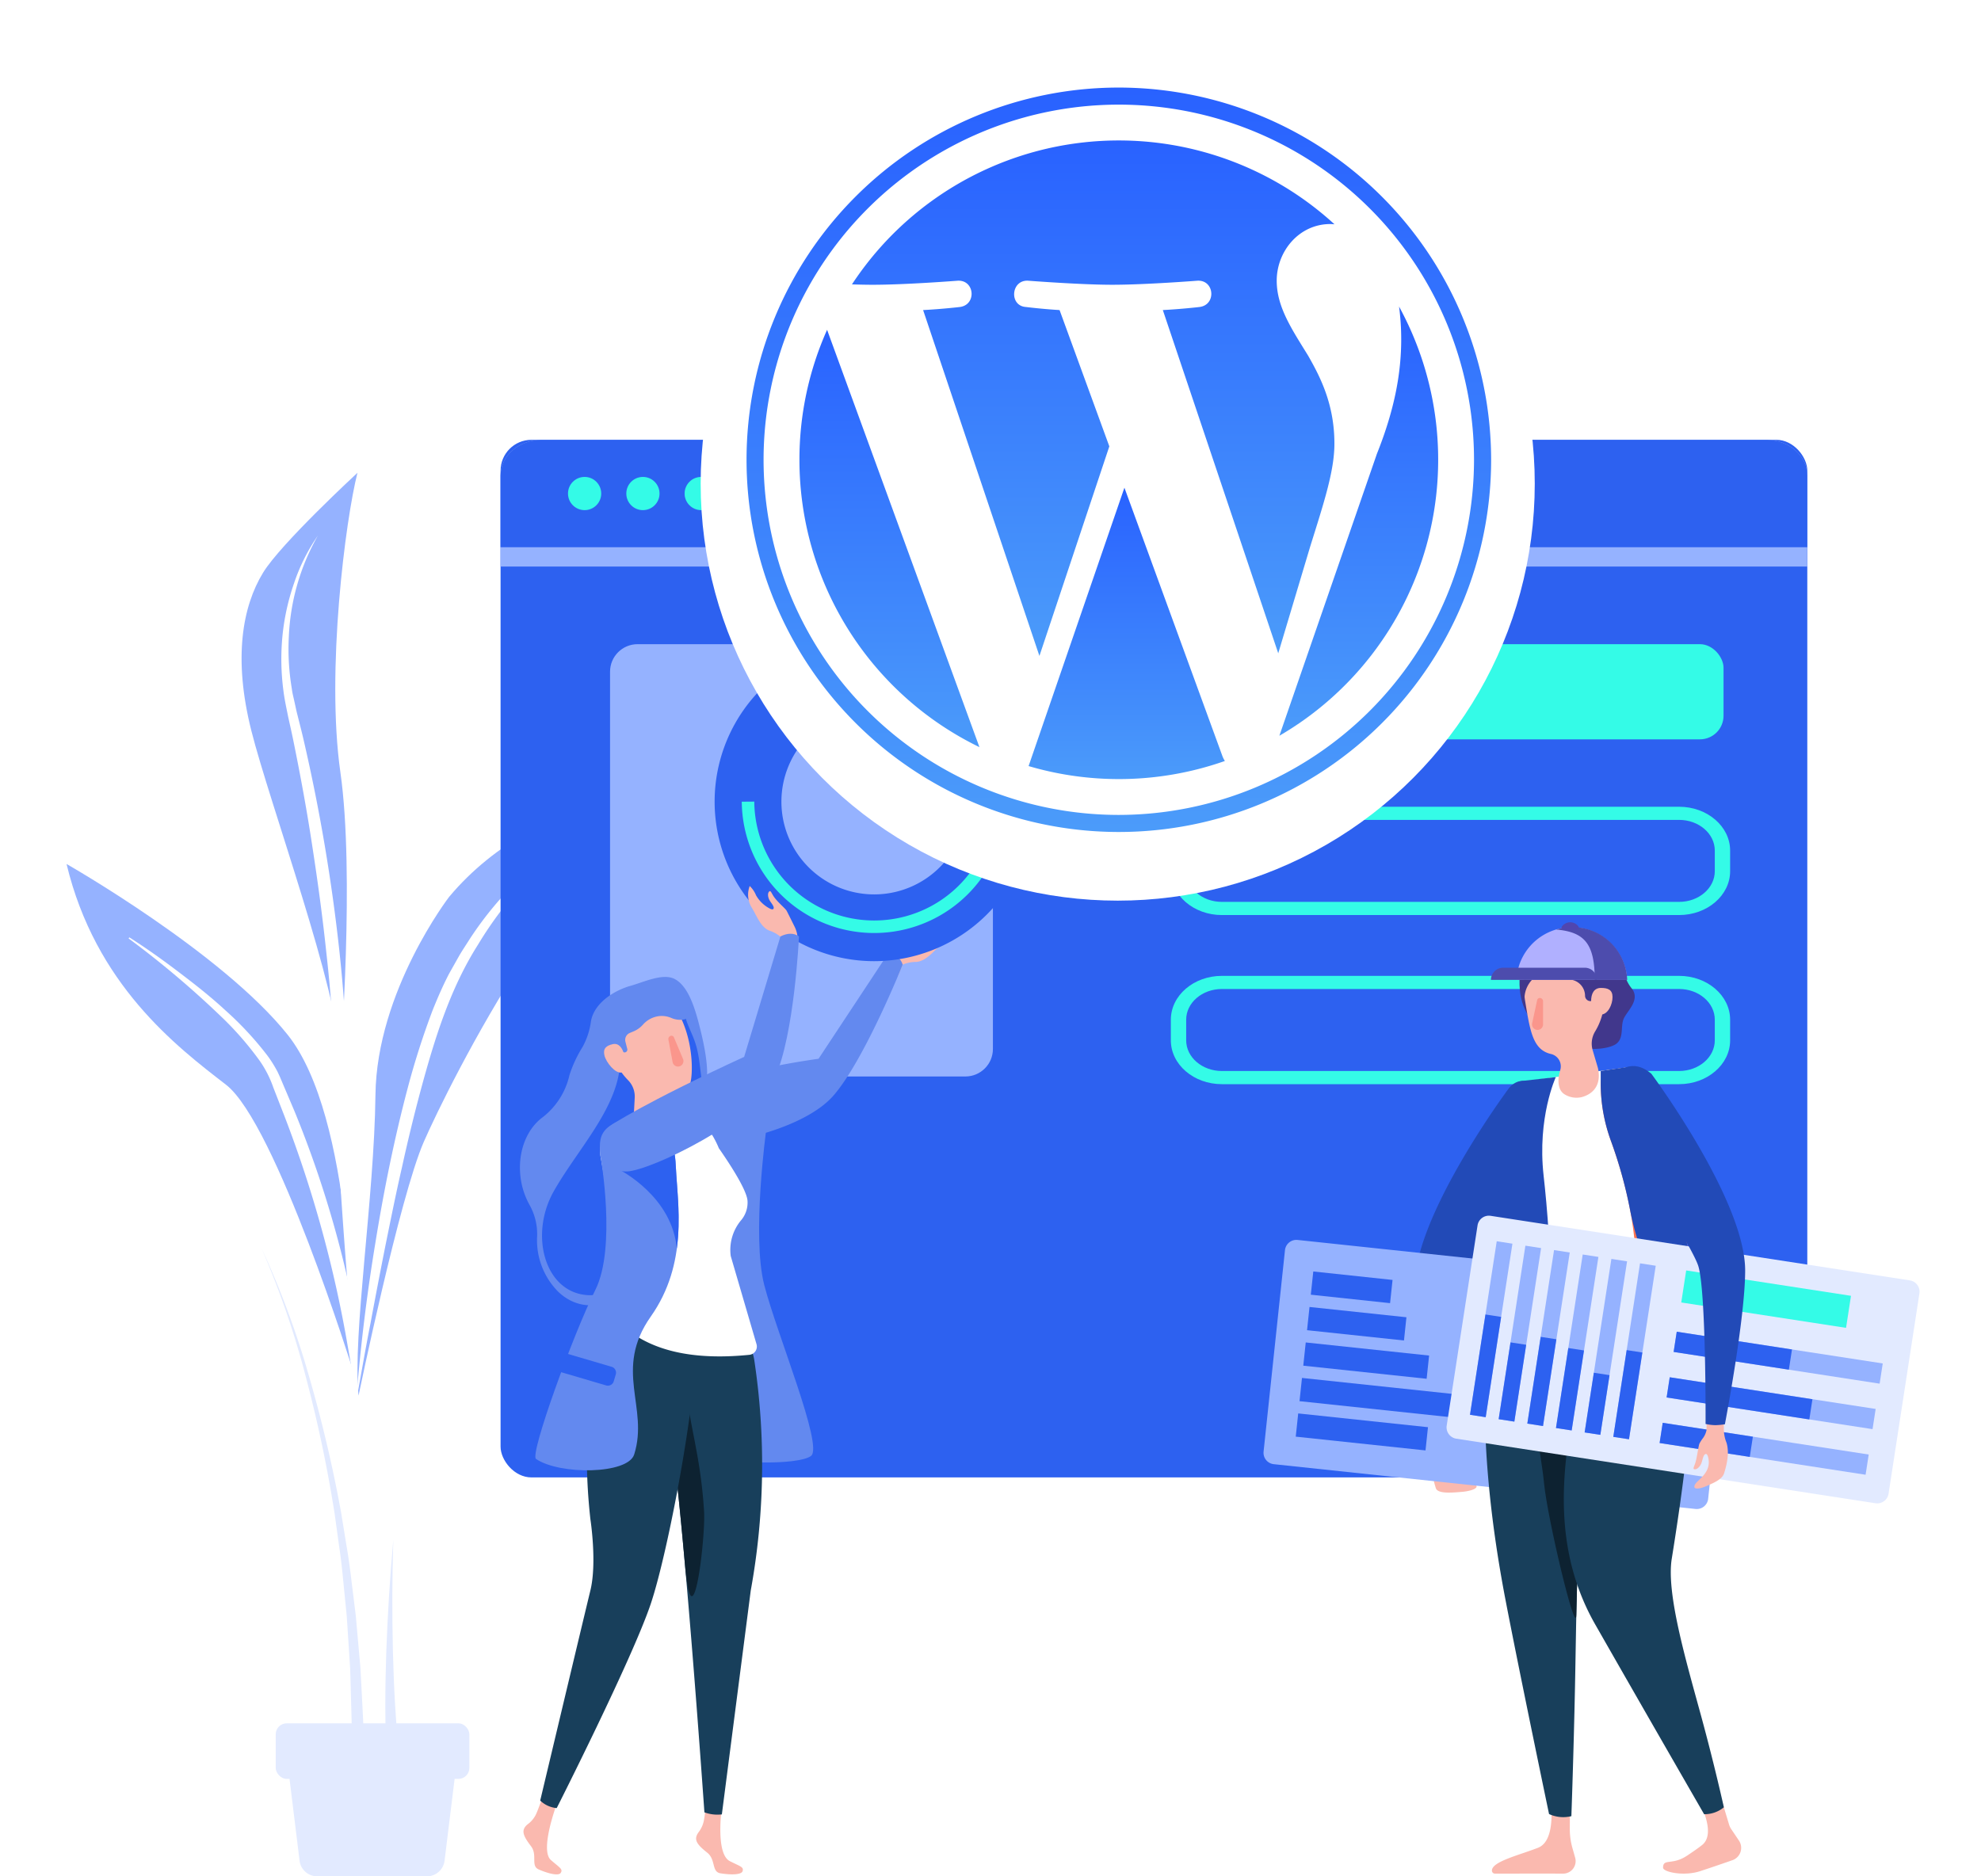 <?xml version="1.0" encoding="UTF-8"?> <svg xmlns="http://www.w3.org/2000/svg" xmlns:xlink="http://www.w3.org/1999/xlink" width="475" height="450" viewBox="0 0 475 450"><defs><linearGradient id="a" x1="0.5" x2="0.5" y2="1" gradientUnits="objectBoundingBox"><stop offset="0" stop-color="#2962ff"></stop><stop offset="1" stop-color="#4b9bfa"></stop></linearGradient><filter id="d" x="123" y="-29" width="290" height="290"><feOffset dy="6"></feOffset><feGaussianBlur stdDeviation="15" result="e"></feGaussianBlur><feFlood flood-color="#898989" flood-opacity="0.161"></feFlood><feComposite operator="in" in2="e"></feComposite><feComposite in="SourceGraphic"></feComposite></filter><clipPath id="l"><rect width="475" height="450"></rect></clipPath></defs><g id="k" clip-path="url(#l)"><g transform="translate(210.234 228)"><g transform="translate(12.766 13)"><g transform="translate(0 0)"><path d="M57.084,62.057H17.5a4.744,4.744,0,0,1-4.738-4.738V17.738A4.744,4.744,0,0,1,17.5,13h39.58a4.744,4.744,0,0,1,4.738,4.738v39.58A4.744,4.744,0,0,1,57.084,62.057ZM17.5,15.787a1.953,1.953,0,0,0-1.951,1.951v39.58A1.953,1.953,0,0,0,17.5,59.27h39.58a1.953,1.953,0,0,0,1.951-1.951V17.738a1.953,1.953,0,0,0-1.951-1.951Z" transform="translate(-12.766 -13)" fill="url(#a)"></path><g transform="translate(13.996 13.841)"><path d="M62.979,63.018a27.865,27.865,0,0,1,4.618-.36,7.655,7.655,0,0,1,5.227,1.549,5.1,5.1,0,0,1,1.632,3.9,5.487,5.487,0,0,1-1.438,3.982,7.767,7.767,0,0,1-5.7,2.046,8.281,8.281,0,0,1-1.936-.166v7.466H62.979Zm2.406,8.987a8.1,8.1,0,0,0,1.991.193c2.9,0,4.673-1.438,4.673-3.955,0-2.489-1.77-3.678-4.4-3.678a10.107,10.107,0,0,0-2.267.194v7.246Z" transform="translate(-62.979 -62.658)" fill="url(#a)"></path><path d="M110.589,92.212a6.873,6.873,0,0,0,3.236.94c1.742,0,2.572-.857,2.572-1.991,0-1.161-.691-1.77-2.461-2.433-2.433-.885-3.567-2.185-3.567-3.789,0-2.157,1.77-3.927,4.618-3.927a6.214,6.214,0,0,1,3.263.829l-.581,1.77a5.189,5.189,0,0,0-2.738-.8c-1.438,0-2.212.83-2.212,1.825,0,1.106.774,1.6,2.516,2.3,2.3.857,3.512,2.019,3.512,4.01,0,2.378-1.853,4.037-4.978,4.037a7.631,7.631,0,0,1-3.761-.94Z" transform="translate(-96.9 -75.897)" fill="url(#a)"></path></g></g></g></g><g transform="translate(-217.981 -2368.642)"><g transform="translate(233.935 2482.036)"><path d="M242.23,275.924a209.655,209.655,0,0,1,11.548,31.152,327.009,327.009,0,0,1,7.611,32.4l1.335,8.222c.477,2.737.835,5.49,1.163,8.247l1.02,8.271.737,8.3.368,4.151.226,4.162.426,8.328c.213,5.555.182,11.117.283,16.679l-3.157-.058c.03-5.513.194-11.033.114-16.55l-.227-8.276-.125-4.139-.268-4.131-.537-8.266-.818-8.243c-.26-2.751-.552-5.5-.963-8.228l-1.135-8.211a325.32,325.32,0,0,0-6.814-32.448A209.17,209.17,0,0,0,242.23,275.924Z" transform="translate(-195.551 -90.113)" fill="#e2eaff"></path><path d="M212.657,217.64s37.289,21.23,53.025,40.967,15.735,72.979,15.735,80.739c0,0-18.577-59.548-30.535-68.774S219.61,246.554,212.657,217.64Z" transform="translate(-212.657 -123.827)" fill="#95b2ff"></path><path d="M222.267,228.792c4.072,2.595,8,5.4,11.849,8.326s7.671,5.91,11.237,9.226A77.994,77.994,0,0,1,255.4,257.18a28.443,28.443,0,0,1,2.085,3.263c.336.559.6,1.207.889,1.815l.7,1.656,2.825,6.648a256.385,256.385,0,0,1,15.78,55.935,261.2,261.2,0,0,1,3.408,28.9c.717,9.646.944,19.3,1.13,28.942q.492,28.921-1.214,57.783l-.316-.006q.353-28.85-.677-57.7c-.382-9.608-.9-19.213-1.687-28.8a279.18,279.18,0,0,0-3.659-28.586,290.083,290.083,0,0,0-15.257-55.507l-2.62-6.723a25.872,25.872,0,0,0-3.231-6.364,76.583,76.583,0,0,0-9.452-10.817,225.141,225.141,0,0,0-22.022-18.578Z" transform="translate(-207.206 -117.376)" fill="#fff"></path><path d="M278.836,232.506s-17.383,22.6-17.672,47.514-5.506,57.3-4.057,72.106c0,0,9.851-47.571,15.646-60.853s37.155-76.73,65.8-85.711C338.554,205.562,301.144,205.851,278.836,232.506Z" transform="translate(-187.092 -130.813)" fill="#95b2ff"></path><path d="M312.055,212.9a58.593,58.593,0,0,0-14.809,11.753A90.392,90.392,0,0,0,285.892,239.7c-6.781,10.677-10.468,22.778-13.778,35.013q-2.455,9.175-4.486,18.482c-1.427,6.186-2.668,12.416-3.938,18.645q-1.854,9.35-3.6,18.734c-1.234,6.246-2.295,12.52-3.447,18.791q1.482-19.067,4.6-37.969c2.031-12.594,4.554-25.124,7.835-37.5a190.089,190.089,0,0,1,5.873-18.326c1.195-2.993,2.48-5.96,3.976-8.849l2.372-4.214c.8-1.4,1.717-2.729,2.57-4.094A82.39,82.39,0,0,1,296.2,223.6C300.944,219.3,306.109,215.3,312.055,212.9Z" transform="translate(-187.214 -126.567)" fill="#fff"></path><path d="M244.4,182.157c-4.941,8.1-7.193,20.472-2.824,37.856s20.979,62.58,21.366,78.8c0,0,3.476-44.424,0-68.76s1.231-60.647,4.091-71.851C267.036,158.206,248.691,175.122,244.4,182.157Z" transform="translate(-197.275 -158.206)" fill="#95b2ff"></path><path d="M254.042,167.751a53.394,53.394,0,0,0-6.958,24.226,56.92,56.92,0,0,0,.728,12.566c.112,1.045.417,2.057.623,3.084.237,1.029.425,2.036.7,3.083.521,2.079,1.062,4.156,1.539,6.244a430.69,430.69,0,0,1,8.557,50.673c.9,8.527,1.561,17.088,1.711,25.7.092,8.511.44,17.047.69,25.58q.909,25.6,1.574,51.239-2.462-25.528-4.034-51.124-.814-12.8-1.217-25.642c-.238-8.47-.914-16.959-1.859-25.418-.887-8.465-2.03-16.91-3.326-25.329-1.263-8.424-2.8-16.806-4.491-25.149-.414-2.088-.89-4.161-1.35-6.24-.414-2.1-.9-4.249-1.157-6.4a57.828,57.828,0,0,1-.224-12.986,55.128,55.128,0,0,1,2.761-12.626A45.739,45.739,0,0,1,254.042,167.751Z" transform="translate(-193.78 -152.685)" fill="#fff"></path><path d="M263,320.354c-.289,8.879-.306,17.76-.1,26.628.219,8.863.691,17.721,1.676,26.48l-3.146.27c-.47-8.947-.415-17.863-.109-26.759C261.645,338.078,262.189,329.2,263,320.354Z" transform="translate(-184.645 -64.413)" fill="#e2eaff"></path><g transform="translate(50.158 299.912)"><g transform="translate(2.704 8.381)"><path d="M279.692,381.833H253.4a4.273,4.273,0,0,1-4.24-3.75l-3.016-24.562h40.8l-3.016,24.562A4.273,4.273,0,0,1,279.692,381.833Z" transform="translate(-246.147 -353.521)" fill="#e2eaff"></path></g><rect width="46.434" height="13.324" rx="2.631" fill="#e2eaff"></rect></g></g><g transform="translate(338.006 2474.124)"><rect width="313.327" height="248.847" rx="7.402" fill="#2d61f0"></rect><path d="M582.971,170.921V149.1c0-4.737-4.4-8.577-9.832-8.577H279.478c-5.432,0-9.834,3.84-9.834,8.577v21.82Z" transform="translate(-269.644 -140.523)" fill="#95b2ff"></path><path d="M582.971,166.285V149.1c0-4.737-4.4-8.577-9.832-8.577H279.478c-5.432,0-9.834,3.84-9.834,8.577v17.184Z" transform="translate(-269.644 -140.523)" fill="#2d61f0"></path><circle cx="3.983" cy="3.983" r="3.983" transform="translate(16.169 8.898)" fill="#34fbe7"></circle><circle cx="3.983" cy="3.983" r="3.983" transform="translate(30.149 8.898)" fill="#34fbe7"></circle><circle cx="3.983" cy="3.983" r="3.983" transform="translate(44.128 8.898)" fill="#34fbe7"></circle><rect width="91.803" height="103.679" rx="6.597" transform="translate(26.251 49.01)" fill="#95b2ff"></rect><rect width="130.942" height="22.823" rx="5.655" transform="translate(162.298 49.01)" fill="#34fbe7"></rect><g transform="translate(160.719 87.994)"><path d="M479.988,222.25H370.351c-6.744,0-12.232-4.713-12.232-10.506v-4.969c0-5.793,5.487-10.5,12.232-10.5H479.988c6.744,0,12.232,4.712,12.232,10.5v4.969C492.22,217.536,486.732,222.25,479.988,222.25ZM370.351,199.427c-4.717,0-8.556,3.3-8.556,7.348v4.969c0,4.052,3.839,7.349,8.556,7.349H479.988c4.719,0,8.556-3.3,8.556-7.349v-4.969c0-4.052-3.837-7.348-8.556-7.348Z" transform="translate(-358.119 -196.27)" fill="#34fbe7"></path></g><g transform="translate(160.719 128.553)"><path d="M479.988,247.946H370.351c-6.744,0-12.232-4.712-12.232-10.5v-4.969c0-5.793,5.487-10.506,12.232-10.506H479.988c6.744,0,12.232,4.713,12.232,10.506v4.969C492.22,243.234,486.732,247.946,479.988,247.946ZM370.351,225.123c-4.717,0-8.556,3.3-8.556,7.349v4.969c0,4.052,3.839,7.348,8.556,7.348H479.988c4.719,0,8.556-3.3,8.556-7.348v-4.969c0-4.052-3.837-7.349-8.556-7.349Z" transform="translate(-358.119 -221.966)" fill="#34fbe7"></path></g></g><g transform="translate(520.674 2589.822)"><path d="M394.091,319.3l9.587-67.362,25.864-3.55,13.452,70.426Z" transform="translate(-340.343 -213.828)" fill="#fab9af"></path><path d="M413.611,360.3l-.028,7.592a16.562,16.562,0,0,0,.623,4.568l.66,2.339a3,3,0,0,1-2.9,3.818c-5.171-.019-14.01,0-16.288,0a.743.743,0,0,1-.77-.622c-.191-2.216,6.211-3.7,11.033-5.569,3.675-1.421,3.479-8.023,3.026-11.879a2.319,2.319,0,0,1,2.505-2.574h0A2.327,2.327,0,0,1,413.611,360.3Z" transform="translate(-339.871 -150.447)" fill="#fab9af"></path><path d="M393.481,315.239c-.395-1.7-.606-3.438-.833-4.093a8.842,8.842,0,0,0-.691-1.125,5.017,5.017,0,0,1-1.023-2.121l-.047-2.9c0-1.4-.677-2.464-2.077-2.464h0c-1.517,0-2.207,1.294-2.031,2.8v2.028a8.689,8.689,0,0,1-.631,3.518c-.726,2.361-.123,5.152.57,7.344.434,1.376,3.728,1.11,6.311.884,1.736-.151,3.795-.7,3.42-1.479-.579-1.214-6.918.358-5.862-3.376.052-.183.218-.644.451-.652.7-.021.826,1.528,1.16,2.282.469,1.059,1.211,1.488,1.665,1.376C394.341,317.147,393.763,316.448,393.481,315.239Z" transform="translate(-345.13 -182.503)" fill="#fab9af"></path><path d="M405.675,252.463s-22.528,30.285-22.486,47.239c.028,11.6,4.858,36.812,4.858,36.812a16.313,16.313,0,0,0,2.317.218,11.968,11.968,0,0,0,2.319-.289s-.152-32.235,1.779-37.987,20.709-33.168,21.078-39.216S409.476,247.581,405.675,252.463Z" transform="translate(-346.65 -212.544)" fill="#224ab7"></path><g transform="translate(0 75.907)"><path d="M2.75,0h101.7a2.75,2.75,0,0,1,2.75,2.75V51.33a2.75,2.75,0,0,1-2.75,2.75H2.749A2.749,2.749,0,0,1,0,51.33V2.75A2.75,2.75,0,0,1,2.75,0Z" transform="translate(106.597 65.097) rotate(-173.938)" fill="#95b2ff"></path><rect width="19.121" height="5.601" transform="matrix(0.994, 0.106, -0.106, 0.994, 12.204, 7.852)" fill="#2d61f0"></rect><rect width="23.371" height="5.601" transform="translate(11.3 16.363) rotate(6.061)" fill="#2d61f0"></rect><rect width="29.745" height="5.601" transform="translate(10.396 24.873) rotate(6.062)" fill="#2d61f0"></rect><rect width="36.891" height="5.601" transform="translate(9.493 33.384) rotate(6.061)" fill="#2d61f0"></rect><rect width="31.29" height="5.601" transform="translate(8.589 41.894) rotate(6.061)" fill="#2d61f0"></rect></g><path d="M434.114,358.769l2.617,8.685a4,4,0,0,0,.511,1.081l1.855,2.754a3.135,3.135,0,0,1-1.686,4.751s-3.739,1.316-7.594,2.582c-3.946,1.3-8.91.213-8.91-.827,0-2.314,2.158-.478,5.771-2.895,1.211-.808,2.461-1.656,3.574-2.53,3.11-2.442.395-8.621-1.509-12.1a2.132,2.132,0,0,1,1.438-3.1l.9-.193A2.6,2.6,0,0,1,434.114,358.769Z" transform="translate(-324.832 -151.049)" fill="#fab9af"></path><path d="M423.056,294.606,394.395,292.2s-2.885,20.859,4.358,58.618c3.4,17.708,10.476,51.546,10.476,51.546a8.123,8.123,0,0,0,5.356.508s.537-14.926.867-31c.314-15.415.4-31.888,1.383-37.276C418.84,323.586,423.056,294.606,423.056,294.606Z" transform="translate(-340.496 -188.484)" fill="#183f5b"></path><path d="M400.475,292.726c-.472,4.849,3.06,22.913,3.749,30.1.8,8.3,7.611,36.977,7.725,31.518.189-9.03.453-16.7,1.064-20.054,2.008-11.01,6.224-39.99,6.224-39.99Z" transform="translate(-336.676 -188.18)" fill="#0d2231"></path><path d="M410.2,296.5c-2.96,15.881-9.57,39.627,3.163,61.935s26.106,45.5,26.106,45.5a7.248,7.248,0,0,0,4.737-1.657s-2.232-10.113-5.46-21.923c-3.692-13.508-8.367-29.4-7.035-37.684,2.5-15.527,5.365-36.206,4.5-46.25S411.753,288.152,410.2,296.5Z" transform="translate(-333.554 -190.017)" fill="#183f5b"></path><path d="M393.476,317.582l10.577-65.647,25.864-3.55,13.9,69.319a2.383,2.383,0,0,1-1.888,2.816,165.575,165.575,0,0,1-29.43,2.817c-9.7,0-15.158-1.886-17.639-3.081A2.516,2.516,0,0,1,393.476,317.582Z" transform="translate(-340.718 -213.828)" fill="#fff"></path><path d="M411.432,252.335a40.564,40.564,0,0,0,2.475,13.859c3.16,8.7,7.9,25.137,5.083,39.624-4.055,20.859-9.27,29.291-2.511,34.153s19.726-3.25,20.1-5.954-2.522-35.922-5.807-50.313-12.481-35.081-12.481-35.081l-3.9.417a3.314,3.314,0,0,0-2.963,3.3Z" transform="translate(-330.313 -213.691)" fill="#ff7350"></path><path d="M429.128,312.9a39.859,39.859,0,0,0-4.213-11.86,64.947,64.947,0,0,1-6.486-18.446,107.559,107.559,0,0,0-4.6-16.5,39.874,39.874,0,0,1-2.395-13.71v-2.9l7.217-1.061s8.839,21.015,12.122,35.408,6.181,47.609,5.807,50.313c-.253,1.821-6.219,6.093-12.154,7.2C425.182,340.319,431.737,327.376,429.128,312.9Z" transform="translate(-330.313 -213.81)" fill="#224ab7"></path><path d="M413.254,250.024s-4.486,9.695-2.922,23.623,5.19,56.341-7.485,62.746c-4.013,2.028-13.178-6.953-13.178-10.285s3.059-14.485,5.957-24.627c2.341-8.186,5.49-35.741,6.617-46.059.254-2.323.6-4.164,2.919-4.481Z" transform="translate(-342.901 -212.88)" fill="#224ab7"></path><path d="M395.626,285.878c.567-1.979,1.318-5.121,2.158-8.879,4.609,2.164,9.254,4.254,13.734,6.536-10.146,1.247-15.317,13.118-16.28,22.4a26.659,26.659,0,0,0-.159,11.982c-2.936-2.443-5.409-5.685-5.409-7.415C389.669,307.172,392.728,296.019,395.626,285.878Z" transform="translate(-342.901 -197.277)" fill="#ff4619"></path><g transform="translate(61.357 2.174)"><path d="M415.317,233.145a2.523,2.523,0,0,1,4.024,1.618,8.487,8.487,0,0,0,1.735,3.946c2.349,2.851-1.064,5.506-1.859,7.445s.188,4.819-2.039,6.137-8.584,1.665-9.592-.654C406.768,249.764,410.188,237.188,415.317,233.145Z" transform="translate(-393.965 -225.124)" fill="#41378c"></path><path d="M399.212,239.529c-.346,12.749,10.872,15.507,17.772,15.507s6.962-8.754,6.962-14.263-5.206-12.9-12.107-12.9c-5.435,0-10.577,4.213-12.7,8.252C398.571,237.21,399.244,238.359,399.212,239.529Z" transform="translate(-398.912 -227.869)" fill="#41378c"></path><path d="M410.978,230.989c5.772,0,7.925,4.109,8.036,11.711a15.46,15.46,0,0,1-2.27,7.468,5.639,5.639,0,0,0-.538,4.4l1.268,4.29c.862,3.979-1.029,6.162-3.82,6.955a5.422,5.422,0,0,1-4.244-.691c-1.435-.928-1.553-2.922-1.286-4.609l.328-1.223a3.045,3.045,0,0,0-2.181-3.788c-4.445-.972-5.081-5.605-6.271-12.8C398.757,235.2,405.206,230.989,410.978,230.989Z" transform="translate(-398.372 -226.064)" fill="#fab9af"></path><path d="M400.014,233.868a3.42,3.42,0,0,1,3.173-3.4,6.588,6.588,0,0,0,1.3-.24l6.609-1.918c4,0,10.615,2.26,9.78,8.037l-.707,3.919a3.881,3.881,0,0,1-3.338,3.162h0a1.3,1.3,0,0,1-2.546-.338,3.926,3.926,0,0,0-3.091-3.82c-2.2-.494-4.5-1.6-6.969-.942l-.043.013a3.382,3.382,0,0,1-4.162-3.326C400.014,234.673,400.014,234.293,400.014,233.868Z" transform="translate(-398.274 -227.613)" fill="#41378c"></path><path d="M409.973,239.667c0,1.762.656,3.19,2.353,3.19s2.786-2.423,2.786-4.186-1.089-2.2-2.786-2.2S409.973,237.9,409.973,239.667Z" transform="translate(-392.513 -222.891)" fill="#fab9af"></path><path d="M401.031,244.053a1.323,1.323,0,0,0,1.293,1.605h0a1.323,1.323,0,0,0,1.321-1.249l0-5.622a.79.79,0,0,0-.789-.789.638.638,0,0,0-.622.5Z" transform="translate(-397.703 -222.01)" fill="#fa968c"></path></g><path d="M398.627,239.9a13.3,13.3,0,0,1,26.567,0Z" transform="translate(-337.72 -226.064)" fill="#b0b0ff"></path><path d="M404.681,227.817A13.14,13.14,0,0,1,421.692,239.9h-7.785C413.907,231.177,411.452,228.427,404.681,227.817Z" transform="translate(-334.218 -226.064)" fill="#4d4cad"></path><path d="M397.683,233.4h19.574a2.924,2.924,0,0,1,2.923,2.923H394.758A2.925,2.925,0,0,1,397.683,233.4Z" transform="translate(-339.958 -222.494)" fill="#4d4cad"></path><path d="M405.471,227.867c0,.5.938.436,2.095.436s2.095.065,2.095-.436-.938-1.375-2.095-1.375S405.471,227.368,405.471,227.867Z" transform="translate(-333.761 -226.492)" fill="#5046af"></path><path d="M401.958,235.256a6.673,6.673,0,0,0-1.766,4.006h-.058a.832.832,0,0,1-.832-.832v-2.418a.756.756,0,0,1,.756-.756Z" transform="translate(-337.329 -221.423)" fill="#41378c"></path><g transform="translate(43.778 69.99)"><path d="M2.749,0h101.7a2.75,2.75,0,0,1,2.75,2.75V51.33a2.749,2.749,0,0,1-2.749,2.749H2.749A2.749,2.749,0,0,1,0,51.33V2.749A2.749,2.749,0,0,1,2.749,0Z" transform="translate(105.947 69.77) rotate(-171.243)" fill="#e2eaff"></path><rect width="49.977" height="4.905" transform="translate(55.575 28.216) rotate(8.757)" fill="#95b2ff"></rect><rect width="49.977" height="4.905" transform="matrix(0.988, 0.152, -0.152, 0.988, 53.893, 39.138)" fill="#95b2ff"></rect><rect width="49.977" height="4.905" transform="translate(52.21 50.06) rotate(8.757)" fill="#95b2ff"></rect><rect width="27.958" height="4.905" transform="translate(55.575 28.216) rotate(8.757)" fill="#2d61f0"></rect><rect width="34.622" height="4.905" transform="translate(53.893 39.138) rotate(8.757)" fill="#2d61f0"></rect><rect width="21.874" height="4.905" transform="translate(52.21 50.06) rotate(8.757)" fill="#2d61f0"></rect><g transform="translate(6.001 6.52)"><rect width="3.807" height="42.106" transform="translate(6.412 0) rotate(8.759)" fill="#95b2ff"></rect><rect width="3.808" height="42.106" transform="translate(13.284 1.059) rotate(8.758)" fill="#95b2ff"></rect><rect width="3.808" height="42.106" transform="translate(20.155 2.117) rotate(8.756)" fill="#95b2ff"></rect><rect width="3.807" height="42.106" transform="translate(27.027 3.176) rotate(8.756)" fill="#95b2ff"></rect><rect width="3.807" height="42.106" transform="translate(33.901 4.235) rotate(8.759)" fill="#95b2ff"></rect><rect width="3.808" height="42.106" transform="translate(40.773 5.293) rotate(8.758)" fill="#95b2ff"></rect><rect width="3.807" height="24.336" transform="translate(3.706 17.562) rotate(8.759)" fill="#2d61f0"></rect><rect width="3.808" height="18.642" transform="translate(9.711 24.249) rotate(8.758)" fill="#2d61f0"></rect><rect width="3.807" height="21.053" transform="translate(16.95 22.925) rotate(8.756)" fill="#2d61f0"></rect><rect width="3.807" height="19.411" transform="translate(23.572 25.606) rotate(8.756)" fill="#2d61f0"></rect><rect width="3.807" height="14.486" transform="translate(29.695 31.532) rotate(8.759)" fill="#2d61f0"></rect><rect width="3.807" height="21.053" transform="translate(37.567 26.101) rotate(8.758)" fill="#2d61f0"></rect></g><rect width="39.981" height="7.774" transform="translate(57.84 13.517) rotate(8.757)" fill="#34fbe7"></rect></g><path d="M426.1,312.975c.395-1.7.606-3.436.832-4.093a9.145,9.145,0,0,1,.693-1.125,5,5,0,0,0,1.021-2.121l.049-2.9c0-1.4.677-2.462,2.077-2.462h0c1.517,0,2.205,1.293,2.03,2.8V305.1a8.681,8.681,0,0,0,.633,3.518c.726,2.361.123,5.152-.57,7.346-.434,1.376-2.186,2.218-4.581,3.211-1.176.488-3.146.892-2.39-.522.633-1.185,4.158-2.926,3.1-6.659-.052-.185-.218-.646-.453-.652-.7-.022-.824,1.526-1.158,2.281-.469,1.059-1.211,1.488-1.665,1.376C425.242,314.884,425.819,314.184,426.1,312.975Z" transform="translate(-322.154 -183.813)" fill="#fab9af"></path><path d="M422.793,250.2s22.528,30.284,22.486,47.238c-.03,11.6-4.858,36.814-4.858,36.814a16.446,16.446,0,0,1-2.319.216,11.967,11.967,0,0,1-2.317-.289s.151-32.235-1.779-37.987-20.12-33.232-21.078-39.216C411.916,250.645,417.231,245.427,422.793,250.2Z" transform="translate(-329.52 -213.852)" fill="#224ab7"></path></g><g transform="translate(342.65 2521.911)"><path d="M342.313,215.781c-1.345.927-3.232,1.629-3.727,2.053-.133.114-1.84,1.827-3.037,3.033a6.927,6.927,0,0,0-1.819,3.2,4.456,4.456,0,0,0-.132,2.33s1.741,1.286,3,.614l1.137-2.667a8.163,8.163,0,0,1,3.293-.655c2.312-.176,4.084-2.584,5.764-3.943a5.85,5.85,0,0,0,2.04-4.719,6.436,6.436,0,0,0-2.14,1.635,8.057,8.057,0,0,1-4.237,1.989c-.179.023-.639.031-.726-.172-.256-.6,1.053-1.245,1.6-1.8.766-.773.887-1.57.632-1.928C343.686,214.373,343.274,215.119,342.313,215.781Z" transform="translate(-245.959 -146.264)" fill="#fab9af"></path><path d="M318.52,249.665s-3.534,25.549-.5,37.362,14.252,38.688,11.224,41.016-20.667,1.957-22.8-.351-4.939-76.023,1.271-79.342S318.077,243.97,318.52,249.665Z" transform="translate(-259.444 -132.14)" fill="#6389ef"></path><path d="M301.369,254.189s5.636-5.744,32.053-9.491l16.629-25.174a3.639,3.639,0,0,1,3.544,2.6s-9.234,23.038-16.665,31.48-28.01,12.5-33.666,11.112S297.493,256.836,301.369,254.189Z" transform="translate(-261.82 -144.045)" fill="#6389ef"></path><path d="M316.551,235.618c-1.021-4.056-2.615-10.011-6.092-11.795-2.861-1.466-7.363.76-10.681,1.676q-.48.133-.943.3c-4.573,1.657-7.893,4.749-8.446,8.238a17.387,17.387,0,0,1-2.016,6.112,30.364,30.364,0,0,0-3.128,6.731,17.714,17.714,0,0,1-6.416,10.1c-3.588,2.625-5.777,7.632-5.419,13.258a18.239,18.239,0,0,0,2.314,7.859,14.324,14.324,0,0,1,1.763,7.568,17.489,17.489,0,0,0,5.048,13.15c4.447,4.272,10.677,4.353,14.766.217,1.913-1.935,2.458-5.208,2.346-8.676-.24-7.508,3.9-13.69,9.844-14.663.261-.044.508-.089.74-.137,4.861-1.024,8.595-5.872,9.179-11.958a18.812,18.812,0,0,0-.518-6.581,24.556,24.556,0,0,1-.725-9.17C318.545,244.784,317.64,239.944,316.551,235.618Z" transform="translate(-273.371 -142.304)" fill="#6389ef"></path><path d="M317.229,254.193a26.38,26.38,0,0,1-.544-2.647,21.467,21.467,0,0,0-.593-2.651c-.221-.766-.406-1.545-.558-2.331-.655-3.381-.68-6.9-1.763-10.2-.689-2.1-1.717-3.931-2.332-6a1.172,1.172,0,0,0-1.4-.792c-1.58.371-3.136.756-5.739,1.471a11.927,11.927,0,0,0-8.609,10.709c-.863,10.754-10.579,20.6-16.062,30.5-5.523,10.221-2,23.336,7.635,24.5a9.627,9.627,0,0,0,8.289-2.988,8.433,8.433,0,0,0,2.431-6.2v-.035c-.24-7.508,3.9-13.69,9.844-14.663.261-.044.508-.089.74-.137,4.862-1.024,8.595-5.872,9.179-11.958A18.815,18.815,0,0,0,317.229,254.193Z" transform="translate(-271.711 -139.473)" fill="#2d61f0"></path><path d="M281.362,358.814a1.822,1.822,0,0,0-3.135.654c-.259.626-1.045,2.822-1.376,3.421a6.447,6.447,0,0,1-1.91,2.2c-1.619,1.351-1.166,2.659.805,5.225,1.653,2.15-.148,4.729,1.869,5.6,2.791,1.2,4.825,1.485,5.253.839.612-.926-.194-1.227-2.341-3.1-2.245-1.955.119-9.721,1.211-12.881a2,2,0,0,0-.377-1.954Z" transform="translate(-273.104 -80.829)" fill="#fab9af"></path><path d="M307.513,360.143a1.885,1.885,0,0,0-2.983,1.353,20.175,20.175,0,0,1-.32,2.124,6.75,6.75,0,0,1-1.243,2.637c-1.238,1.707-.479,2.862,2.063,4.867,2.129,1.68,1.015,4.623,3.184,4.969,3,.479,5.042.255,5.3-.476.367-1.048-.488-1.143-3.028-2.43-2.656-1.345-2.407-7.912-2.124-11.242a1.994,1.994,0,0,0-.844-1.8Z" transform="translate(-260.142 -80.09)" fill="#fab9af"></path><path d="M293.81,226.972c-5.558,1.326-6.687,5.777-5.048,13.123a15.3,15.3,0,0,0,3.9,6.67,5.578,5.578,0,0,1,1.53,4.113l-.234,4.423c.084,4.03,2.405,5.7,5.275,5.82a5.372,5.372,0,0,0,3.928-1.641c1.169-1.223.824-3.171.179-4.735l-.6-1.1a3.013,3.013,0,0,1,1.229-4.15c1.182-.571,2.507-.645,3.276-1.5.753-.834,1.348-8.011-1.342-14.78C303.129,226.223,299.369,225.646,293.81,226.972Z" transform="translate(-266.667 -140.906)" fill="#fab9af"></path><path d="M301.327,238.589a1.311,1.311,0,0,1-.968,1.8h0a1.312,1.312,0,0,1-1.513-.975l-1.021-5.472a.781.781,0,0,1,.624-.911.63.63,0,0,1,.7.376Z" transform="translate(-262.226 -137.89)" fill="#fa968c"></path><path d="M287.4,232.876c-.428,1.063-2.848,3.375-.836,4.509l5.906,3.327a.671.671,0,0,0,.98-.751l-.441-1.722a1.8,1.8,0,0,1,1.047-2.11l1.034-.435a6.241,6.241,0,0,0,2.147-1.587,6.17,6.17,0,0,1,3.791-2.011,5.817,5.817,0,0,1,3.071.473,5.275,5.275,0,0,0,2.953.328,1.1,1.1,0,0,0,.849-.732C310.434,224.459,292.6,219.986,287.4,232.876Z" transform="translate(-267.714 -141.667)" fill="#6389ef"></path><path d="M292.063,237.012c.4,1.7.877,3.839-.614,4.195s-3.724-2.378-4.129-4.075.453-2.343,1.944-2.7S291.658,235.316,292.063,237.012Z" transform="translate(-267.056 -137.272)" fill="#fab9af"></path><path d="M309.4,280.571a10.762,10.762,0,0,1,9.484,9.014,168.2,168.2,0,0,1-.841,55.282l-6.929,53.7a9.022,9.022,0,0,1-4.184-.491s-5.444-78.382-8.647-94.709-.3-23.866-.3-23.866Z" transform="translate(-262.698 -116.693)" fill="#183f5b"></path><path d="M306.854,325.923c-1.223-19.8-6.465-25.737-3.9-45.56a4.622,4.622,0,0,0,.018-.488l-4.981-.37s-2.907,7.539.3,23.866c1.159,5.9,2.609,19.921,3.989,35.411C304.085,359.115,307.233,332.06,306.854,325.923Z" transform="translate(-262.698 -116.693)" fill="#0d2231"></path><path d="M303.216,279.284a11.938,11.938,0,0,0-11.977,8.455c-2.354,7.807-4.609,20.957-2.5,40.118,0,0,1.629,10.418,0,17.116s-12.032,50.391-12.032,50.391a6.634,6.634,0,0,0,3.96,1.8s17.948-35.45,22.492-48.813,12.454-56.1,10.86-68.161Z" transform="translate(-271.849 -116.799)" fill="#183f5b"></path><path d="M321.919,266.832c-.165-2.691-4.592-9.355-6.89-12.648,0,0-2.737-7.188-7.248-7.942a26.651,26.651,0,0,0-13.7.82l-2.114.639a7.578,7.578,0,0,0-5.272,8.576l7.486,42.261c6.856,4.84,16.391,6.4,28.159,5.221a2,2,0,0,0,1.737-2.548l-6.186-21.16a11.08,11.08,0,0,1,2.43-8.5A6.566,6.566,0,0,0,321.919,266.832Z" transform="translate(-267.349 -132.099)" fill="#fff"></path><path d="M309.607,258.46c.437,8.963,2.988,22.93-6.026,35.724s-.4,21.746-3.973,33.068c-1.514,4.8-17.862,4.942-23.539,1.077-1.583-1.077,9.073-30.3,14.207-40.5s1.281-31.953,1.281-31.953-1.995-8.343,7.386-9.215C308.908,245.735,309.434,254.879,309.607,258.46Z" transform="translate(-272.213 -131.699)" fill="#6389ef"></path><path d="M290.064,258.636c1.19.508,13.367,6.955,14.408,19.287,1-7.369.035-14.26-.218-19.463-.173-3.58-.7-12.725-10.664-11.8C284.21,247.533,288.31,257.886,290.064,258.636Z" transform="translate(-266.86 -131.698)" fill="#2d61f0"></path><path d="M1.467,0H12.829A1.467,1.467,0,0,1,14.3,1.467V3.191a1.468,1.468,0,0,1-1.468,1.468H1.468A1.468,1.468,0,0,1,0,3.191V1.467A1.467,1.467,0,0,1,1.467,0Z" transform="translate(9.678 170.903) rotate(16.409)" fill="#2d61f0"></path><g transform="translate(46.682)"><g transform="translate(0 0.728)"><path d="M343.692,244.7a38.259,38.259,0,1,1,38.259-38.259A38.3,38.3,0,0,1,343.692,244.7Zm0-60.5a22.244,22.244,0,1,0,22.243,22.244A22.269,22.269,0,0,0,343.692,184.2Z" transform="translate(-305.433 -168.181)" fill="#2d61f0"></path></g><path d="M371.435,194.459a30.251,30.251,0,0,1-60.5,0" transform="translate(-302.926 -155.471)" fill="none" stroke="#34fbe7" stroke-miterlimit="10" stroke-width="3"></path><g transform="translate(38.259)"><path d="M370.7,206.669H353.225a21.54,21.54,0,0,0-21.515-21.516V167.681A39.032,39.032,0,0,1,370.7,206.669Z" transform="translate(-331.71 -167.681)" fill="#fff"></path></g></g><path d="M317.274,211.134c.984,1.306,2.552,2.568,2.889,3.126.09.15,1.168,2.315,1.923,3.838a6.912,6.912,0,0,1,.715,3.608,4.463,4.463,0,0,1-.61,2.251s-2.057.67-3.039-.363l-.236-2.892A8.152,8.152,0,0,0,316,219.041c-2.139-.9-3.059-3.742-4.224-5.562a5.85,5.85,0,0,1-.446-5.122,6.417,6.417,0,0,1,1.514,2.228,8.061,8.061,0,0,0,3.392,3.226c.162.079.6.23.743.065.435-.489-.6-1.513-.948-2.207-.482-.976-.344-1.769.01-2.03C316.415,209.366,316.572,210.2,317.274,211.134Z" transform="translate(-256.232 -149.134)" fill="#fab9af"></path><path d="M289.252,262.111s7.635-5.192,31.865-16.367l8.7-28.887c1.731-.843,3.219-.859,4.447,0,0,0-1.086,23.641-5.782,33.86s-29.6,22.221-35.414,22.512S283.9,265.147,289.252,262.111Z" transform="translate(-267.355 -145.549)" fill="#6389ef"></path></g></g><g transform="translate(-1033.348 -3391.348)"><g transform="matrix(1, 0, 0, 1, 1033.35, 3391.35)" filter="url(#d)"><circle cx="100" cy="100" r="100" transform="translate(168 10)" fill="#fff"></circle></g><g transform="translate(1212.347 3412.348)"><g transform="translate(0 0)"><path d="M8.708,71.037a76.592,76.592,0,0,0,43.159,68.92L15.338,39.872A76.287,76.287,0,0,0,8.708,71.037Z" transform="translate(3.981 18.227)" fill="url(#a)"></path><path d="M133.032,81.419c0-9.464-3.4-16.018-6.315-21.12-3.882-6.308-7.52-11.65-7.52-17.958,0-7.039,5.339-13.592,12.859-13.592.34,0,.662.042.992.061a76.563,76.563,0,0,0-115.7,14.414c1.8.054,3.49.092,4.928.092,8.01,0,20.409-.972,20.409-.972,4.128-.243,4.615,5.82.491,6.308,0,0-4.149.488-8.765.73L62.3,132.33,79.061,82.069,67.13,49.38c-4.124-.242-8.03-.73-8.03-.73-4.127-.242-3.643-6.551.484-6.308,0,0,12.647.972,20.171.972,8.008,0,20.409-.972,20.409-.972,4.131-.243,4.616,5.82.491,6.308,0,0-4.157.488-8.765.73l27.674,82.32,7.638-25.525C130.513,95.583,133.032,87.975,133.032,81.419Z" transform="translate(7.932 3.981)" fill="url(#a)"></path><path d="M69.392,65.857,46.416,132.622A76.615,76.615,0,0,0,93.479,131.4a6.729,6.729,0,0,1-.545-1.055Z" transform="translate(21.219 30.106)" fill="url(#a)"></path><path d="M116.38,36.046a58.764,58.764,0,0,1,.516,7.874c0,7.771-1.451,16.506-5.823,27.429L87.681,138.98a76.591,76.591,0,0,0,28.7-102.934Z" transform="translate(40.083 16.478)" fill="url(#a)"></path><path d="M89.268,0A89.267,89.267,0,1,0,178.54,89.264,89.368,89.368,0,0,0,89.268,0Zm0,174.442a85.174,85.174,0,1,1,85.17-85.177A85.274,85.274,0,0,1,89.268,174.442Z" transform="translate(0 0)" fill="url(#a)"></path></g></g></g></g></svg> 